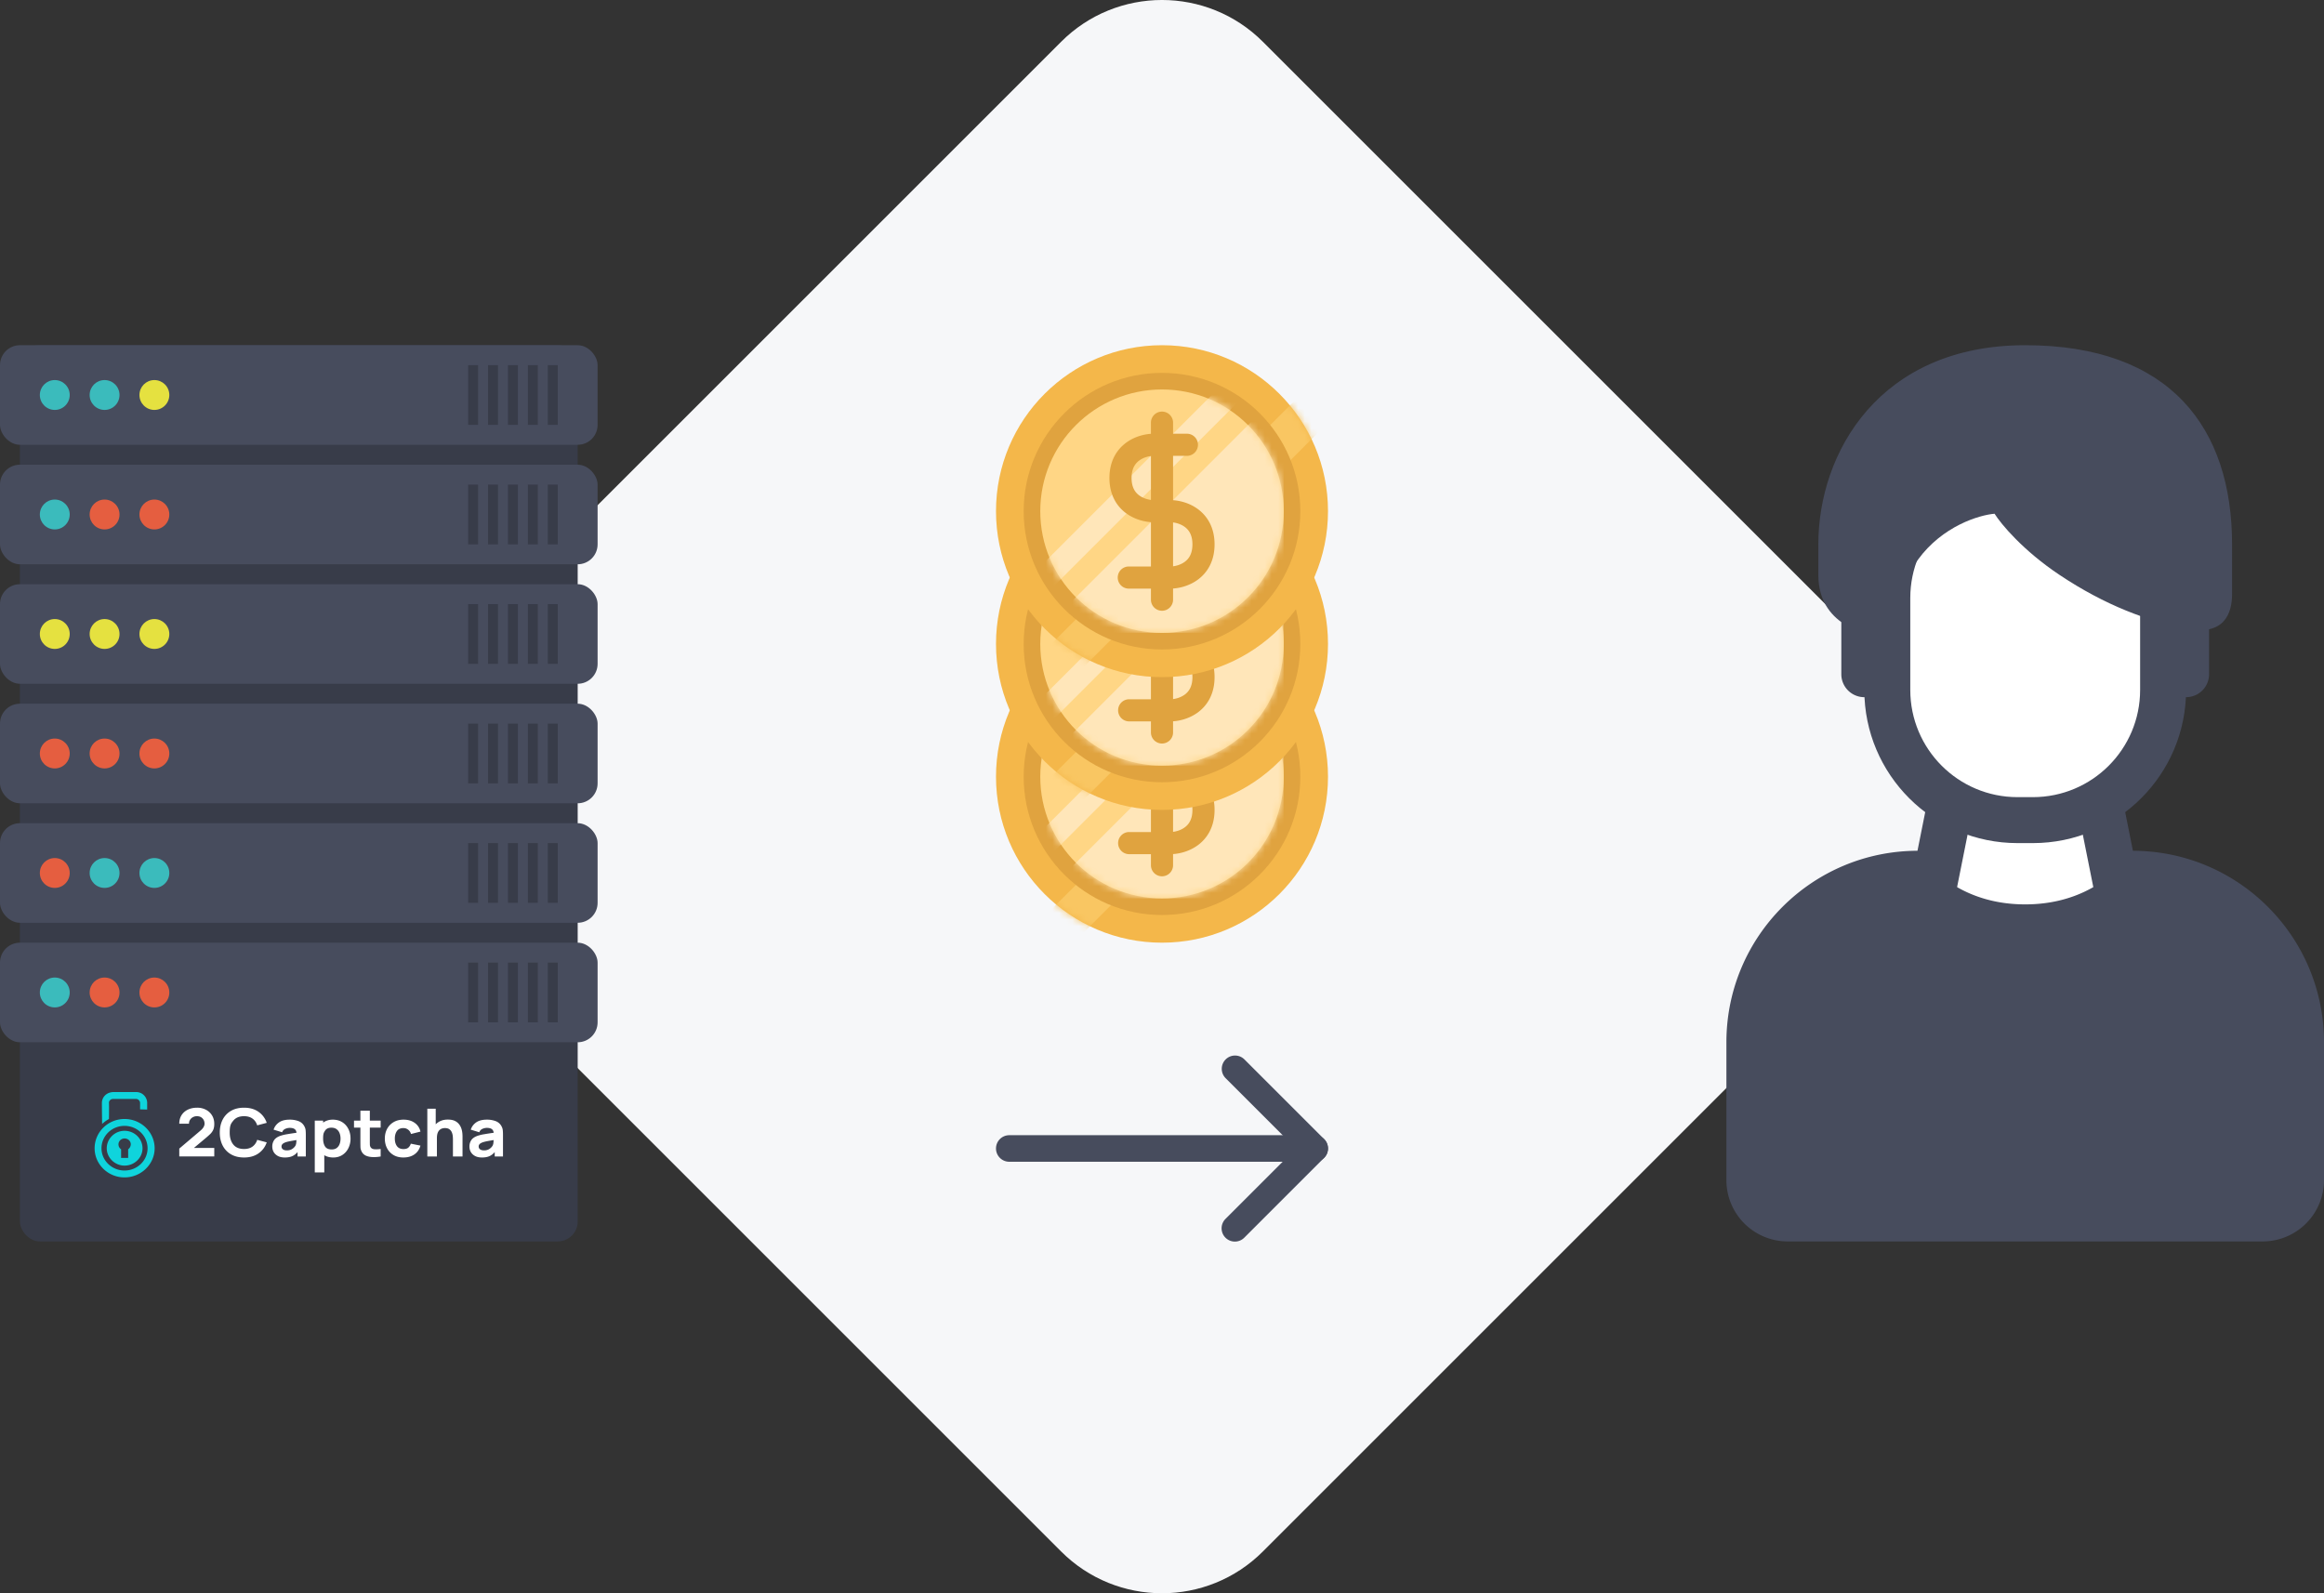 <svg xmlns="http://www.w3.org/2000/svg" width="350" height="240" fill="none"><rect width="100%" height="100%" fill="#333333" stroke="none"/><path fill="#f6f7f9" d="M61.292 104.809 159.81 6.292c8.39-8.39 21.992-8.39 30.382 0l98.517 98.517c8.389 8.39 8.389 21.992 0 30.382l-98.517 98.517c-8.39 8.389-21.992 8.389-30.382 0l-98.517-98.517c-8.39-8.39-8.39-21.992 0-30.382z"/><path fill="#fff" d="m289 136.5 5-15.5-9.5-10.5V70h41v40.5L316 121l2.5 17-13 4.5z"/><path fill="#474c5d" d="M260 157c0-15.931 12.915-28.846 28.846-28.846 0 0 4.616 8.077 16.154 8.077s16.154-8.077 16.154-8.077C337.085 128.154 350 141.069 350 157v20.769a9.23 9.23 0 0 1-9.231 9.231h-71.538a9.23 9.23 0 0 1-9.231-9.231z"/><path fill="#474c5d" fill-rule="evenodd" d="M306.154 73.923h-2.308c-8.921 0-16.153 7.232-16.153 16.154v13.846c0 8.922 7.232 16.154 16.153 16.154h2.308c8.922 0 16.154-7.232 16.154-16.154V90.077c0-8.922-7.232-16.154-16.154-16.154M303.846 67c-12.745 0-23.076 10.332-23.076 23.077v13.846c0 12.745 10.331 23.077 23.076 23.077h2.308c12.745 0 23.077-10.332 23.077-23.077V90.077c0-12.745-10.332-23.077-23.077-23.077z" clip-rule="evenodd"/><path fill="#474c5d" fill-rule="evenodd" d="m296.856 123.063-2.308 11.539-6.788-1.358 2.307-11.538zm16.288 0 2.308 11.539 6.788-1.358-2.307-11.538zm16.087-34.14a3.46 3.46 0 0 0-3.462 3.462v9.231a3.462 3.462 0 0 0 6.923 0v-9.231a3.46 3.46 0 0 0-3.461-3.462m-48.462 0a3.46 3.46 0 0 0-3.461 3.462v9.231a3.462 3.462 0 0 0 6.923 0v-9.231a3.46 3.46 0 0 0-3.462-3.462" clip-rule="evenodd"/><path fill="#474c5d" d="M329.231 94.692c5.769 1.154 6.923-2.307 6.923-5.192V82c0-17.466-9.231-30-31.154-30s-31.154 16.154-31.154 30v4.615c0 7.385 6.924 9.231 10.385 9.231 0-1.73.923-6.461 4.615-11.538s9.231-6.731 11.539-6.923c.961 1.538 4.269 5.538 9.808 9.23 6.923 4.616 13.269 6.924 19.038 8.077"/><path fill="#474c5d" fill-rule="evenodd" d="M150 173a2 2 0 0 1 2-2h46a2 2 0 1 1 0 4h-46a2 2 0 0 1-2-2" clip-rule="evenodd"/><path fill="#474c5d" fill-rule="evenodd" d="M184.586 159.586a2 2 0 0 1 2.828 0l12 12a2 2 0 0 1 0 2.828l-12 12a2 2 0 1 1-2.828-2.828L195.172 173l-10.586-10.586a2 2 0 0 1 0-2.828" clip-rule="evenodd"/><circle cx="175" cy="117" r="25" fill="#f4b74a"/><mask id="a" width="50" height="50" x="150" y="92" maskUnits="userSpaceOnUse" style="mask-type:alpha"><circle cx="175" cy="117" r="25" fill="#f4b74a"/></mask><g mask="url(#a)"><path fill="#f9c662" d="M153.333 142 200 95.333v8.334L161.667 142z"/></g><circle cx="175" cy="117" r="20.833" fill="#e0a33f"/><circle cx="175" cy="117" r="18.333" fill="#ffd685"/><mask id="b" width="38" height="38" x="156" y="98" maskUnits="userSpaceOnUse" style="mask-type:alpha"><circle cx="175" cy="117" r="18.333" fill="#f9c662"/></mask><g fill="#ffe6b9" mask="url(#b)"><path d="M193.333 135.333V98.667l-36.666 36.666zm-36.666-5 31.666-31.666h-5l-26.666 26.666z"/></g><path fill="#e0a33f" fill-rule="evenodd" d="M169.651 106.647c1.386-.997 2.999-1.314 4.099-1.314h5a1.667 1.667 0 0 1 0 3.334h-5c-.567 0-1.454.183-2.151.686-.613.441-1.182 1.19-1.182 2.647s.569 2.206 1.182 2.647c.697.503 1.584.686 2.151.686h2.5c1.1 0 2.713.317 4.099 1.314 1.471 1.059 2.568 2.81 2.568 5.353s-1.097 4.294-2.568 5.353c-1.386.997-2.999 1.314-4.099 1.314H170a1.668 1.668 0 0 1 0-3.334h6.25c.567 0 1.454-.183 2.151-.686.613-.441 1.182-1.19 1.182-2.647s-.569-2.206-1.182-2.647c-.697-.503-1.584-.686-2.151-.686h-2.5c-1.1 0-2.713-.317-4.099-1.314-1.471-1.059-2.568-2.81-2.568-5.353s1.097-4.294 2.568-5.353" clip-rule="evenodd"/><path fill="#e0a33f" fill-rule="evenodd" d="M175 102c.921 0 1.667.746 1.667 1.667v26.666a1.667 1.667 0 1 1-3.334 0v-26.666c0-.921.747-1.667 1.667-1.667" clip-rule="evenodd"/><circle cx="175" cy="97" r="25" fill="#f4b74a"/><mask id="c" width="50" height="50" x="150" y="72" maskUnits="userSpaceOnUse" style="mask-type:alpha"><circle cx="175" cy="97" r="25" fill="#f4b74a"/></mask><g mask="url(#c)"><path fill="#f9c662" d="M153.333 122 200 75.333v8.334L161.667 122z"/></g><circle cx="175" cy="97" r="20.833" fill="#e0a33f"/><circle cx="175" cy="97" r="18.333" fill="#ffd685"/><mask id="d" width="38" height="38" x="156" y="78" maskUnits="userSpaceOnUse" style="mask-type:alpha"><circle cx="175" cy="97" r="18.333" fill="#f9c662"/></mask><g fill="#ffe6b9" mask="url(#d)"><path d="M193.333 115.333V78.667l-36.666 36.666zm-36.666-5 31.666-31.666h-5l-26.666 26.666z"/></g><path fill="#e0a33f" fill-rule="evenodd" d="M169.651 86.647c1.386-.997 2.999-1.314 4.099-1.314h5a1.667 1.667 0 1 1 0 3.334h-5c-.567 0-1.454.183-2.151.686-.613.44-1.182 1.19-1.182 2.647s.569 2.206 1.182 2.647c.697.503 1.584.686 2.151.686h2.5c1.1 0 2.713.317 4.099 1.314 1.471 1.06 2.568 2.81 2.568 5.353s-1.097 4.294-2.568 5.353c-1.386.997-2.999 1.314-4.099 1.314H170a1.668 1.668 0 0 1 0-3.334h6.25c.567 0 1.454-.183 2.151-.686.613-.441 1.182-1.19 1.182-2.647s-.569-2.206-1.182-2.647c-.697-.503-1.584-.686-2.151-.686h-2.5c-1.1 0-2.713-.317-4.099-1.314-1.471-1.06-2.568-2.81-2.568-5.353s1.097-4.294 2.568-5.353" clip-rule="evenodd"/><path fill="#e0a33f" fill-rule="evenodd" d="M175 82c.921 0 1.667.746 1.667 1.667v26.666a1.667 1.667 0 1 1-3.334 0V83.667c0-.92.747-1.667 1.667-1.667" clip-rule="evenodd"/><circle cx="175" cy="77" r="25" fill="#f4b74a"/><mask id="e" width="50" height="50" x="150" y="52" maskUnits="userSpaceOnUse" style="mask-type:alpha"><circle cx="175" cy="77" r="25" fill="#f4b74a"/></mask><g mask="url(#e)"><path fill="#f9c662" d="M153.333 102 200 55.333v8.334L161.667 102z"/></g><circle cx="175" cy="77" r="20.833" fill="#e0a33f"/><circle cx="175" cy="77" r="18.333" fill="#ffd685"/><mask id="f" width="38" height="38" x="156" y="58" maskUnits="userSpaceOnUse" style="mask-type:alpha"><circle cx="175" cy="77" r="18.333" fill="#f9c662"/></mask><g fill="#ffe6b9" mask="url(#f)"><path d="M193.333 95.333V58.667l-36.666 36.666zm-36.666-5 31.666-31.666h-5l-26.666 26.666z"/></g><path fill="#e0a33f" fill-rule="evenodd" d="M169.651 66.647c1.386-.997 2.999-1.314 4.099-1.314h5a1.667 1.667 0 1 1 0 3.334h-5c-.567 0-1.454.183-2.151.686-.613.44-1.182 1.19-1.182 2.647s.569 2.206 1.182 2.647c.697.503 1.584.686 2.151.686h2.5c1.1 0 2.713.317 4.099 1.314 1.471 1.06 2.568 2.81 2.568 5.353s-1.097 4.294-2.568 5.353c-1.386.997-2.999 1.314-4.099 1.314H170a1.667 1.667 0 0 1 0-3.334h6.25c.567 0 1.454-.183 2.151-.686.613-.44 1.182-1.19 1.182-2.647s-.569-2.206-1.182-2.647c-.697-.503-1.584-.686-2.151-.686h-2.5c-1.1 0-2.713-.317-4.099-1.314-1.471-1.06-2.568-2.81-2.568-5.353s1.097-4.294 2.568-5.353" clip-rule="evenodd"/><path fill="#e0a33f" fill-rule="evenodd" d="M175 62c.921 0 1.667.746 1.667 1.667v26.666a1.667 1.667 0 1 1-3.334 0V63.667c0-.92.747-1.667 1.667-1.667" clip-rule="evenodd"/><rect width="84" height="135" x="3" y="52" fill="#383c49" rx="3"/><path fill="#fff" d="M27 174.197h5.27v-1.28h-3.064l1.684-1.41a15 15 0 0 0 .758-.67q.307-.3.465-.65.157-.354.157-.89 0-.724-.335-1.275a2.3 2.3 0 0 0-.92-.855 2.76 2.76 0 0 0-1.317-.31q-.806 0-1.412.295t-.946.835-.34 1.28h1.464a1 1 0 0 1 .141-.555q.151-.26.423-.415a1.26 1.26 0 0 1 .638-.16q.517 0 .826.325.315.32.314.815 0 .231-.146.495-.147.265-.502.565L27 173.017zm9.75.16q1.297 0 2.175-.615a3.27 3.27 0 0 0 1.244-1.665l-1.432-.38q-.21.65-.706 1.015-.497.365-1.28.365-1.073 0-1.616-.67-.54-.675-.539-1.8c.001-1.125.18-1.348.539-1.795q.543-.675 1.615-.675.785 0 1.281.365.496.36.706 1.015l1.432-.38a3.27 3.27 0 0 0-1.244-1.665q-.878-.615-2.175-.615-1.13 0-1.95.47a3.2 3.2 0 0 0-1.26 1.315q-.438.846-.439 1.965 0 1.12.44 1.965a3.2 3.2 0 0 0 1.26 1.315q.819.47 1.95.47zm6.139 0q.653 0 1.098-.19.45-.195.826-.62v.66h1.244v-3.3a7 7 0 0 0-.031-.67q-.032-.3-.2-.6a1.64 1.64 0 0 0-.877-.76 3.7 3.7 0 0 0-1.328-.22q-1.02 0-1.61.42t-.806 1.09l1.287.39a.85.85 0 0 1 .475-.515q.34-.145.654-.145.502 0 .747.18.246.175.288.555-.795.11-1.401.215a6.5 6.5 0 0 0-1.014.24q-.68.24-.957.655a1.7 1.7 0 0 0-.277.975q0 .45.214.825.22.37.638.595.423.22 1.03.22m.303-1.07q-.366 0-.58-.155a.51.51 0 0 1-.215-.435q0-.204.136-.35.136-.15.45-.27.24-.084.59-.155.357-.075 1.072-.19a6 6 0 0 1-.03.43 1.2 1.2 0 0 1-.116.405 1.3 1.3 0 0 1-.22.285 1.5 1.5 0 0 1-.428.305q-.267.13-.659.13m4.214 3.32h1.432v-2.595q.278.165.612.255.34.09.737.09.78 0 1.365-.375t.91-1.02a3.16 3.16 0 0 0 .329-1.455q0-.825-.335-1.465-.33-.645-.93-1.015-.602-.37-1.412-.37-.44 0-.805.12a2.2 2.2 0 0 0-.648.33v-.3h-1.255zm2.551-3.46q-.711 0-1.004-.45-.292-.455-.292-1.19c0-.735.095-.885.287-1.185q.293-.455.957-.455.476 0 .779.225.308.22.455.595.146.37.146.82 0 .456-.141.83a1.3 1.3 0 0 1-.434.59q-.293.22-.753.22m7.372 1.06v-1.13a5 5 0 0 1-.915.04q-.414-.024-.601-.31a.8.8 0 0 1-.11-.4 29 29 0 0 1-.005-.57v-1.98h1.63v-1.05h-1.63v-1.5h-1.422v1.5h-.962v1.05h.962v2.06q0 .486.01.87.01.381.22.75.23.396.669.575.444.176 1.004.185.564.015 1.15-.09m3.43.15q.983 0 1.652-.465.67-.464.91-1.325l-1.454-.29a1.26 1.26 0 0 1-.376.6q-.25.21-.732.21-.643 0-.973-.435-.324-.44-.324-1.145 0-.675.309-1.125.313-.455.988-.455.392 0 .7.235.315.235.44.655l1.422-.36a2.13 2.13 0 0 0-.868-1.315q-.675-.485-1.673-.485-.863 0-1.495.37t-.983 1.015q-.345.646-.345 1.465 0 .81.334 1.455.335.645.962 1.02.628.375 1.506.375m3.597-.15h1.443v-2.74q0-.504.115-.81a1.14 1.14 0 0 1 .303-.46 1 1 0 0 1 .392-.215q.21-.055.392-.055.455 0 .7.195.252.195.361.485.11.29.131.58.021.285.021.47v2.55h1.443v-3.03q0-.135-.021-.43a3.3 3.3 0 0 0-.12-.65 2.2 2.2 0 0 0-.335-.69 1.75 1.75 0 0 0-.648-.545q-.419-.215-1.082-.215-.612 0-1.067.195-.454.196-.763.52v-2.355h-1.265zm8.226.15q.654 0 1.098-.19.45-.195.826-.62v.66h1.244v-3.3q0-.37-.031-.67t-.199-.6a1.64 1.64 0 0 0-.878-.76 3.7 3.7 0 0 0-1.328-.22q-1.02 0-1.61.42t-.805 1.09l1.286.39a.85.85 0 0 1 .475-.515q.34-.145.654-.145.502 0 .747.18.246.175.288.555-.795.11-1.401.215a6.5 6.5 0 0 0-1.014.24q-.68.24-.957.655a1.7 1.7 0 0 0-.277.975q0 .45.214.825.22.37.638.595.423.22 1.03.22m.303-1.07q-.366 0-.58-.155a.51.51 0 0 1-.215-.435q0-.204.136-.35.136-.15.45-.27a5 5 0 0 1 .59-.155q.357-.075 1.072-.19-.005.196-.03.43a1.2 1.2 0 0 1-.116.405 1.3 1.3 0 0 1-.22.285 1.5 1.5 0 0 1-.428.305 1.5 1.5 0 0 1-.659.13"/><path fill="#0fd4dc" fill-rule="evenodd" d="M18.754 168.559c2.496 0 4.535 1.984 4.535 4.414 0 2.399-2.04 4.384-4.535 4.384s-4.504-1.985-4.504-4.384c0-2.43 2.009-4.414 4.504-4.414m-3.378.74s.274-.237.517-.415c.244-.177.518-.325.518-.325s.03-2.133 0-2.459c0-.297.274-.563.608-.563h3.47c.304 0 .609.266.609.622v.948l1.065.03V166.1c0-.682-.578-1.6-1.674-1.6h-3.348c-1.187 0-1.795.859-1.795 1.629 0 .8.03 3.17.03 3.17m3.378 1.037c1.491 0 2.709 1.185 2.709 2.637 0 1.422-1.218 2.607-2.709 2.607-1.46 0-2.678-1.185-2.678-2.607 0-1.452 1.217-2.637 2.678-2.637m0 1.155c.518 0 .944.386.944.889a.96.96 0 0 1-.396.741v1.303h-1.065v-1.303a.88.88 0 0 1-.396-.741c0-.503.426-.889.913-.889m0-1.896c1.918 0 3.47 1.511 3.47 3.378 0 1.836-1.552 3.347-3.47 3.347-1.917 0-3.47-1.511-3.47-3.347 0-1.867 1.553-3.378 3.47-3.378" clip-rule="evenodd"/><rect width="90" height="15" y="142" fill="#474c5d" rx="3"/><path fill="#383c49" d="M82.5 145H84v9h-1.5zm-3 0H81v9h-1.5zm-3 0H78v9h-1.5zm-3 0H75v9h-1.5zm-3 0H72v9h-1.5z"/><circle cx="8.25" cy="149.5" r="2.25" fill="#3bbbbc"/><circle cx="15.75" cy="149.5" r="2.25" fill="#e55e40"/><circle cx="23.25" cy="149.5" r="2.25" fill="#e55e40"/><rect width="90" height="15" y="124" fill="#474c5d" rx="3"/><path fill="#383c49" d="M82.5 127H84v9h-1.5zm-3 0H81v9h-1.5zm-3 0H78v9h-1.5zm-3 0H75v9h-1.5zm-3 0H72v9h-1.5z"/><circle cx="8.25" cy="131.5" r="2.25" fill="#e55e40"/><circle cx="15.75" cy="131.5" r="2.25" fill="#3bbbbc"/><circle cx="23.25" cy="131.5" r="2.25" fill="#3bbbbc"/><rect width="90" height="15" y="106" fill="#474c5d" rx="3"/><path fill="#383c49" d="M82.5 109H84v9h-1.5zm-3 0H81v9h-1.5zm-3 0H78v9h-1.5zm-3 0H75v9h-1.5zm-3 0H72v9h-1.5z"/><circle cx="8.25" cy="113.5" r="2.25" fill="#e55e40"/><circle cx="15.75" cy="113.5" r="2.25" fill="#e55e40"/><circle cx="23.25" cy="113.5" r="2.25" fill="#e55e40"/><rect width="90" height="15" y="88" fill="#474c5d" rx="3"/><path fill="#383c49" d="M82.5 91H84v9h-1.5zm-3 0H81v9h-1.5zm-3 0H78v9h-1.5zm-3 0H75v9h-1.5zm-3 0H72v9h-1.5z"/><circle cx="8.25" cy="95.5" r="2.25" fill="#e5e140"/><circle cx="15.75" cy="95.5" r="2.25" fill="#e5e140"/><circle cx="23.25" cy="95.5" r="2.25" fill="#e5e140"/><rect width="90" height="15" y="70" fill="#474c5d" rx="3"/><path fill="#383c49" d="M82.5 73H84v9h-1.5zm-3 0H81v9h-1.5zm-3 0H78v9h-1.5zm-3 0H75v9h-1.5zm-3 0H72v9h-1.5z"/><circle cx="8.25" cy="77.5" r="2.25" fill="#3bbbbc"/><circle cx="15.75" cy="77.5" r="2.25" fill="#e55e40"/><circle cx="23.25" cy="77.5" r="2.25" fill="#e55e40"/><rect width="90" height="15" y="52" fill="#474c5d" rx="3"/><path fill="#383c49" d="M82.5 55H84v9h-1.5zm-3 0H81v9h-1.5zm-3 0H78v9h-1.5zm-3 0H75v9h-1.5zm-3 0H72v9h-1.5z"/><circle cx="8.25" cy="59.5" r="2.25" fill="#3bbbbc"/><circle cx="15.75" cy="59.5" r="2.25" fill="#3bbbbc"/><circle cx="23.25" cy="59.5" r="2.25" fill="#e5e140"/></svg>